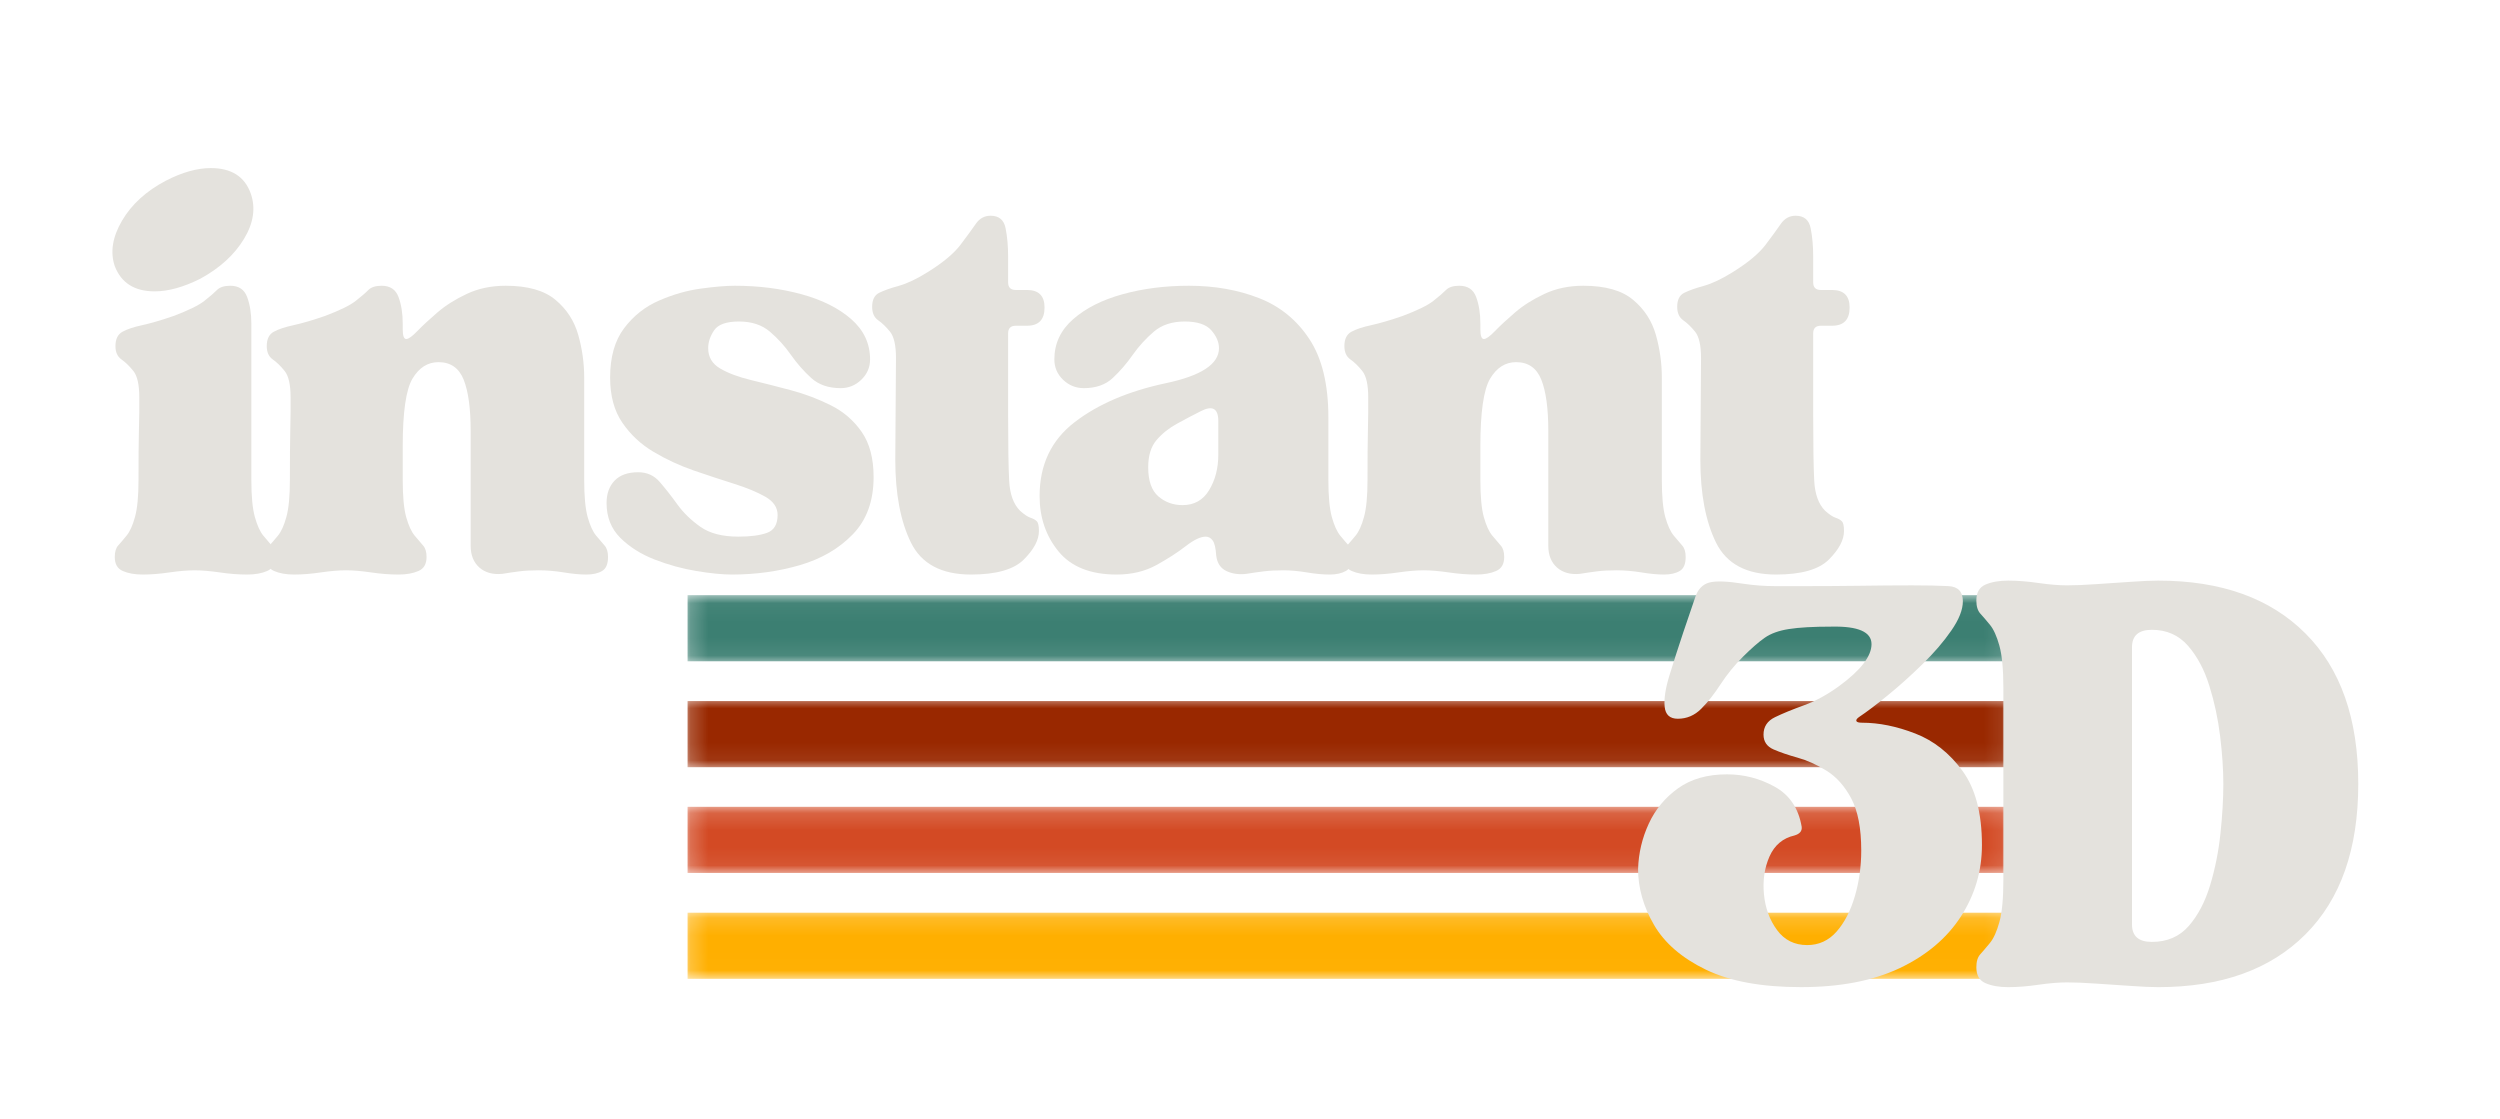 <svg width="143" height="64" viewBox="0 0 143 64" fill="none" xmlns="http://www.w3.org/2000/svg">
<g clip-path="url(#clip0_110_328)">
<g clip-path="url(#clip1_110_328)">
<mask id="mask0_110_328" style="mask-type:luminance" maskUnits="userSpaceOnUse" x="39" y="34" width="76" height="4">
<path d="M39.208 34.043H114.913V37.926H39.208V34.043Z" fill="white"/>
</mask>
<g mask="url(#mask0_110_328)">
<path d="M114.791 34.043V37.826H39.329V34.043H114.791Z" fill="#3C7F72"/>
</g>
<mask id="mask1_110_328" style="mask-type:luminance" maskUnits="userSpaceOnUse" x="39" y="39" width="76" height="5">
<path d="M39.208 39.822H114.913V43.931H39.208V39.822Z" fill="white"/>
</mask>
<g mask="url(#mask1_110_328)">
<path d="M114.791 40.101V43.884H39.329V40.101H114.791Z" fill="#992800"/>
</g>
<mask id="mask2_110_328" style="mask-type:luminance" maskUnits="userSpaceOnUse" x="39" y="46" width="76" height="4">
<path d="M39.208 46.143H114.913V49.935H39.208V46.143Z" fill="white"/>
</mask>
<g mask="url(#mask2_110_328)">
<path d="M114.791 46.149V49.933H39.329V46.149H114.791Z" fill="#D34A24"/>
</g>
<mask id="mask3_110_328" style="mask-type:luminance" maskUnits="userSpaceOnUse" x="39" y="52" width="76" height="4">
<path d="M39.208 52.148H114.913V55.986H39.208V52.148Z" fill="white"/>
</mask>
<g mask="url(#mask3_110_328)">
<path d="M114.791 52.206V55.99H39.329V52.206H114.791Z" fill="#FFAF00"/>
</g>
<path d="M11.133 32.622C10.73 32.622 10.255 32.661 9.706 32.74C9.159 32.822 8.645 32.864 8.165 32.864C7.71 32.864 7.33 32.796 7.024 32.661C6.718 32.53 6.565 32.264 6.565 31.861C6.565 31.565 6.63 31.345 6.762 31.199C6.897 31.051 7.056 30.864 7.241 30.636C7.429 30.409 7.588 30.056 7.72 29.575C7.855 29.094 7.923 28.387 7.923 27.451C7.923 26.224 7.929 25.337 7.943 24.79C7.959 24.24 7.967 23.839 7.967 23.585C7.967 23.332 7.967 23.044 7.967 22.721C7.967 22 7.854 21.5 7.627 21.219C7.399 20.936 7.172 20.716 6.945 20.558C6.718 20.397 6.604 20.143 6.604 19.797C6.604 19.396 6.738 19.123 7.004 18.977C7.271 18.829 7.651 18.703 8.145 18.597C8.639 18.488 9.233 18.314 9.928 18.074C10.783 17.751 11.371 17.464 11.691 17.209C12.013 16.956 12.254 16.749 12.412 16.587C12.572 16.427 12.828 16.345 13.177 16.345C13.657 16.345 13.977 16.56 14.135 16.987C14.296 17.416 14.377 17.924 14.377 18.513V27.451C14.377 28.387 14.444 29.094 14.579 29.575C14.714 30.056 14.873 30.409 15.059 30.636C15.246 30.864 15.405 31.051 15.537 31.199C15.672 31.345 15.74 31.565 15.74 31.861C15.74 32.264 15.587 32.53 15.281 32.661C14.975 32.796 14.594 32.864 14.14 32.864C13.629 32.864 13.101 32.822 12.555 32.74C12.008 32.661 11.534 32.622 11.133 32.622ZM6.565 15.224C6.294 14.424 6.433 13.558 6.98 12.622C7.529 11.687 8.365 10.926 9.488 10.335C10.423 9.855 11.278 9.614 12.056 9.614C13.231 9.614 13.992 10.096 14.338 11.056C14.634 11.886 14.507 12.755 13.957 13.664C13.41 14.572 12.576 15.333 11.454 15.945C10.492 16.427 9.623 16.666 8.846 16.666C7.697 16.666 6.936 16.186 6.565 15.224Z" fill="#E4E2DD"/>
<path d="M15.219 31.861C15.219 31.565 15.284 31.345 15.416 31.199C15.551 31.051 15.713 30.863 15.9 30.636C16.088 30.409 16.247 30.056 16.379 29.575C16.514 29.094 16.582 28.387 16.582 27.451C16.582 26.224 16.588 25.336 16.601 24.79C16.614 24.24 16.621 23.839 16.621 23.585C16.621 23.331 16.621 23.044 16.621 22.72C16.621 21.999 16.508 21.5 16.28 21.219C16.053 20.936 15.826 20.715 15.599 20.558C15.372 20.397 15.258 20.143 15.258 19.797C15.258 19.396 15.392 19.123 15.658 18.977C15.927 18.829 16.31 18.703 16.804 18.597C17.298 18.488 17.892 18.314 18.587 18.074C19.442 17.751 20.03 17.464 20.349 17.209C20.672 16.956 20.913 16.749 21.07 16.587C21.231 16.427 21.485 16.345 21.831 16.345C22.315 16.345 22.636 16.56 22.794 16.987C22.954 17.416 23.036 17.924 23.036 18.513V18.834C23.036 19.207 23.103 19.392 23.238 19.392C23.369 19.392 23.582 19.239 23.875 18.933C24.172 18.627 24.553 18.274 25.021 17.871C25.488 17.47 26.049 17.116 26.705 16.809C27.359 16.501 28.1 16.345 28.927 16.345C30.184 16.345 31.132 16.614 31.772 17.15C32.413 17.683 32.848 18.353 33.075 19.155C33.302 19.955 33.416 20.77 33.416 21.599V27.451C33.416 28.387 33.481 29.094 33.614 29.575C33.748 30.056 33.91 30.409 34.097 30.636C34.285 30.863 34.444 31.051 34.577 31.199C34.711 31.345 34.779 31.565 34.779 31.861C34.779 32.264 34.665 32.53 34.438 32.661C34.211 32.796 33.911 32.864 33.539 32.864C33.164 32.864 32.73 32.822 32.236 32.74C31.742 32.661 31.268 32.621 30.814 32.621C30.385 32.621 30.016 32.641 29.707 32.681C29.401 32.72 29.075 32.767 28.73 32.824C28.193 32.876 27.757 32.756 27.421 32.464C27.088 32.167 26.922 31.752 26.922 31.219V24.646C26.922 23.362 26.789 22.387 26.522 21.718C26.256 21.05 25.774 20.715 25.08 20.715C24.464 20.715 23.969 21.03 23.594 21.659C23.221 22.288 23.036 23.577 23.036 25.525V27.451C23.036 28.387 23.101 29.094 23.233 29.575C23.368 30.056 23.53 30.409 23.717 30.636C23.905 30.863 24.064 31.051 24.196 31.199C24.331 31.345 24.399 31.565 24.399 31.861C24.399 32.264 24.243 32.53 23.935 32.661C23.628 32.796 23.248 32.864 22.794 32.864C22.287 32.864 21.758 32.822 21.209 32.74C20.662 32.661 20.189 32.621 19.791 32.621C19.389 32.621 18.914 32.661 18.364 32.74C17.817 32.822 17.304 32.864 16.824 32.864C16.369 32.864 15.987 32.796 15.678 32.661C15.372 32.53 15.219 32.264 15.219 31.861Z" fill="#E4E2DD"/>
<path d="M34.696 28.775C34.696 28.239 34.849 27.811 35.156 27.491C35.464 27.172 35.914 27.012 36.504 27.012C37.01 27.012 37.423 27.199 37.743 27.575C38.065 27.948 38.4 28.373 38.746 28.854C39.094 29.335 39.536 29.762 40.069 30.138C40.602 30.51 41.323 30.696 42.232 30.696C42.926 30.696 43.474 30.624 43.876 30.478C44.278 30.33 44.479 29.989 44.479 29.456C44.479 29.029 44.244 28.681 43.778 28.414C43.31 28.148 42.713 27.901 41.99 27.673C41.269 27.446 40.5 27.193 39.684 26.913C38.87 26.63 38.104 26.275 37.383 25.846C36.662 25.419 36.067 24.864 35.6 24.182C35.132 23.501 34.899 22.64 34.899 21.599C34.899 20.424 35.165 19.483 35.699 18.775C36.234 18.064 36.904 17.535 37.704 17.19C38.506 16.841 39.301 16.614 40.089 16.508C40.879 16.399 41.527 16.345 42.034 16.345C43.397 16.345 44.666 16.507 45.842 16.829C47.017 17.149 47.965 17.623 48.686 18.251C49.407 18.881 49.768 19.649 49.768 20.558C49.768 21.012 49.6 21.401 49.264 21.723C48.931 22.043 48.538 22.202 48.084 22.202C47.389 22.202 46.827 22.008 46.4 21.619C45.975 21.232 45.587 20.79 45.239 20.296C44.894 19.802 44.494 19.361 44.039 18.972C43.585 18.585 42.995 18.39 42.272 18.39C41.55 18.39 41.076 18.558 40.849 18.893C40.622 19.227 40.508 19.567 40.508 19.916C40.508 20.423 40.736 20.809 41.19 21.076C41.644 21.343 42.232 21.564 42.953 21.738C43.676 21.913 44.439 22.107 45.239 22.32C46.042 22.535 46.805 22.823 47.526 23.185C48.247 23.544 48.834 24.051 49.289 24.706C49.743 25.361 49.97 26.222 49.97 27.288C49.97 28.651 49.575 29.741 48.785 30.557C47.997 31.375 46.989 31.963 45.758 32.325C44.529 32.683 43.234 32.864 41.871 32.864C41.311 32.864 40.63 32.796 39.827 32.661C39.027 32.53 38.232 32.31 37.442 32.004C36.654 31.696 36 31.281 35.477 30.76C34.956 30.236 34.696 29.575 34.696 28.775Z" fill="#E4E2DD"/>
<path d="M49.887 17.55C49.887 17.149 50.02 16.882 50.287 16.75C50.556 16.616 50.931 16.482 51.413 16.35C51.893 16.216 52.455 15.948 53.096 15.545C53.948 15.012 54.563 14.498 54.938 14.005C55.314 13.508 55.606 13.106 55.818 12.8C56.031 12.493 56.312 12.34 56.662 12.34C57.142 12.34 57.429 12.581 57.521 13.061C57.616 13.543 57.664 14.077 57.664 14.666V16.148C57.664 16.442 57.81 16.587 58.104 16.587H58.746C59.414 16.587 59.748 16.922 59.748 17.59C59.748 18.285 59.414 18.632 58.746 18.632H58.104C57.81 18.632 57.664 18.779 57.664 19.071V23.762C57.664 25.475 57.684 26.718 57.724 27.491C57.763 28.265 57.971 28.839 58.346 29.214C58.585 29.429 58.785 29.562 58.943 29.614C59.104 29.667 59.225 29.735 59.304 29.817C59.385 29.896 59.427 30.082 59.427 30.375C59.427 30.886 59.138 31.429 58.563 32.004C57.99 32.577 56.983 32.864 55.541 32.864C53.855 32.864 52.711 32.256 52.109 31.041C51.509 29.824 51.21 28.24 51.21 26.291L51.25 20.479C51.25 19.755 51.136 19.253 50.909 18.972C50.682 18.693 50.455 18.474 50.227 18.316C50 18.155 49.887 17.899 49.887 17.55Z" fill="#E4E2DD"/>
<path d="M63.875 32.864C62.38 32.864 61.27 32.423 60.546 31.54C59.825 30.659 59.465 29.603 59.465 28.375C59.465 26.585 60.133 25.175 61.47 24.148C62.806 23.118 64.543 22.375 66.68 21.92C68.71 21.493 69.726 20.824 69.726 19.916C69.726 19.567 69.579 19.227 69.287 18.893C68.993 18.558 68.487 18.39 67.766 18.39C67.041 18.39 66.452 18.585 65.998 18.972C65.544 19.361 65.141 19.802 64.793 20.296C64.448 20.79 64.067 21.232 63.652 21.619C63.24 22.008 62.687 22.202 61.993 22.202C61.539 22.202 61.144 22.043 60.808 21.723C60.475 21.401 60.309 21.012 60.309 20.558C60.309 19.649 60.67 18.881 61.391 18.251C62.112 17.623 63.052 17.149 64.215 16.829C65.377 16.507 66.64 16.345 68.003 16.345C69.475 16.345 70.81 16.581 72.013 17.051C73.214 17.519 74.176 18.301 74.897 19.397C75.62 20.491 75.983 21.985 75.983 23.881V27.451C75.983 28.387 76.049 29.094 76.181 29.575C76.315 30.056 76.475 30.409 76.66 30.636C76.847 30.863 77.008 31.051 77.144 31.199C77.278 31.345 77.346 31.565 77.346 31.861C77.346 32.264 77.224 32.53 76.981 32.661C76.74 32.796 76.434 32.864 76.062 32.864C75.66 32.864 75.219 32.822 74.739 32.74C74.257 32.661 73.817 32.621 73.415 32.621C72.987 32.621 72.612 32.641 72.289 32.681C71.97 32.72 71.638 32.767 71.292 32.824C70.863 32.876 70.482 32.822 70.146 32.661C69.813 32.501 69.62 32.207 69.568 31.782C69.541 31.355 69.475 31.066 69.366 30.918C69.26 30.77 69.126 30.696 68.966 30.696C68.672 30.696 68.292 30.877 67.825 31.239C67.357 31.602 66.796 31.963 66.141 32.325C65.486 32.683 64.73 32.864 63.875 32.864ZM65.677 26.73C65.677 27.504 65.871 28.059 66.26 28.394C66.647 28.728 67.109 28.893 67.642 28.893C68.31 28.893 68.818 28.607 69.163 28.034C69.512 27.459 69.687 26.783 69.687 26.009V24.083C69.687 23.362 69.352 23.175 68.684 23.52C68.256 23.735 67.808 23.97 67.341 24.227C66.873 24.481 66.478 24.794 66.156 25.17C65.836 25.543 65.677 26.062 65.677 26.73Z" fill="#E4E2DD"/>
<path d="M76.859 31.861C76.859 31.565 76.925 31.345 77.057 31.199C77.192 31.051 77.353 30.863 77.541 30.636C77.728 30.409 77.888 30.056 78.02 29.575C78.154 29.094 78.222 28.387 78.222 27.451C78.222 26.224 78.228 25.336 78.242 24.79C78.254 24.24 78.262 23.839 78.262 23.585C78.262 23.331 78.262 23.044 78.262 22.72C78.262 21.999 78.148 21.5 77.921 21.219C77.694 20.936 77.467 20.715 77.24 20.558C77.013 20.397 76.899 20.143 76.899 19.797C76.899 19.396 77.032 19.123 77.299 18.977C77.568 18.829 77.951 18.703 78.445 18.597C78.938 18.488 79.532 18.314 80.227 18.074C81.083 17.751 81.67 17.464 81.99 17.209C82.312 16.956 82.553 16.749 82.711 16.587C82.872 16.427 83.126 16.345 83.472 16.345C83.956 16.345 84.276 16.56 84.435 16.987C84.595 17.416 84.677 17.924 84.677 18.513V18.834C84.677 19.207 84.743 19.392 84.879 19.392C85.01 19.392 85.222 19.239 85.516 18.933C85.812 18.627 86.194 18.274 86.662 17.871C87.128 17.47 87.69 17.116 88.346 16.809C89 16.501 89.741 16.345 90.568 16.345C91.825 16.345 92.773 16.614 93.412 17.15C94.054 17.683 94.489 18.353 94.716 19.155C94.943 19.955 95.057 20.77 95.057 21.599V27.451C95.057 28.387 95.122 29.094 95.254 29.575C95.389 30.056 95.55 30.409 95.738 30.636C95.926 30.863 96.085 31.051 96.217 31.199C96.352 31.345 96.42 31.565 96.42 31.861C96.42 32.264 96.306 32.53 96.079 32.661C95.852 32.796 95.552 32.864 95.18 32.864C94.805 32.864 94.37 32.822 93.876 32.74C93.383 32.661 92.909 32.621 92.454 32.621C92.026 32.621 91.657 32.641 91.348 32.681C91.042 32.72 90.716 32.767 90.37 32.824C89.833 32.876 89.397 32.756 89.062 32.464C88.728 32.167 88.563 31.752 88.563 31.219V24.646C88.563 23.362 88.43 22.387 88.163 21.718C87.896 21.05 87.415 20.715 86.721 20.715C86.105 20.715 85.61 21.03 85.235 21.659C84.862 22.288 84.677 23.577 84.677 25.525V27.451C84.677 28.387 84.742 29.094 84.874 29.575C85.009 30.056 85.17 30.409 85.358 30.636C85.546 30.863 85.705 31.051 85.837 31.199C85.972 31.345 86.04 31.565 86.04 31.861C86.04 32.264 85.884 32.53 85.575 32.661C85.269 32.796 84.889 32.864 84.435 32.864C83.927 32.864 83.399 32.822 82.849 32.74C82.302 32.661 81.83 32.621 81.432 32.621C81.03 32.621 80.554 32.661 80.005 32.74C79.458 32.822 78.945 32.864 78.464 32.864C78.01 32.864 77.627 32.796 77.319 32.661C77.013 32.53 76.859 32.264 76.859 31.861Z" fill="#E4E2DD"/>
<path d="M95.936 17.55C95.936 17.149 96.07 16.882 96.337 16.75C96.606 16.616 96.981 16.482 97.462 16.35C97.943 16.216 98.504 15.948 99.146 15.545C99.998 15.012 100.613 14.498 100.988 14.005C101.364 13.508 101.656 13.106 101.867 12.8C102.081 12.493 102.362 12.34 102.712 12.34C103.192 12.34 103.478 12.581 103.571 13.061C103.666 13.543 103.714 14.077 103.714 14.666V16.148C103.714 16.442 103.86 16.587 104.154 16.587H104.796C105.464 16.587 105.798 16.922 105.798 17.59C105.798 18.285 105.464 18.632 104.796 18.632H104.154C103.86 18.632 103.714 18.779 103.714 19.071V23.762C103.714 25.475 103.734 26.718 103.773 27.491C103.813 28.265 104.02 28.839 104.396 29.214C104.635 29.429 104.835 29.562 104.993 29.614C105.154 29.667 105.275 29.735 105.354 29.817C105.435 29.896 105.477 30.082 105.477 30.375C105.477 30.886 105.188 31.429 104.613 32.004C104.04 32.577 103.033 32.864 101.591 32.864C99.904 32.864 98.761 32.256 98.159 31.041C97.559 29.824 97.26 28.24 97.26 26.291L97.299 20.479C97.299 19.755 97.186 19.253 96.959 18.972C96.732 18.693 96.504 18.474 96.277 18.316C96.05 18.155 95.936 17.899 95.936 17.55Z" fill="#E4E2DD"/>
<path d="M103.012 56.464C100.77 56.464 98.959 56.132 97.58 55.467C96.203 54.799 95.212 53.944 94.607 52.899C94.001 51.856 93.698 50.789 93.698 49.699C93.728 48.791 93.932 47.929 94.311 47.111C94.688 46.292 95.249 45.618 95.99 45.087C96.733 44.557 97.665 44.292 98.785 44.292C99.752 44.292 100.661 44.528 101.51 44.998C102.36 45.466 102.875 46.23 103.056 47.289C103.086 47.534 102.949 47.699 102.646 47.788C101.981 47.94 101.503 48.341 101.214 48.993C100.928 49.645 100.822 50.364 100.898 51.151C100.973 51.939 101.222 52.62 101.644 53.195C102.068 53.772 102.644 54.059 103.372 54.059C104.036 54.059 104.597 53.803 105.051 53.289C105.505 52.773 105.854 52.098 106.098 51.264C106.341 50.432 106.463 49.561 106.463 48.652C106.463 47.382 106.273 46.391 105.896 45.679C105.517 44.968 105.046 44.439 104.483 44.089C103.923 43.741 103.37 43.491 102.824 43.339C102.281 43.188 101.819 43.03 101.441 42.865C101.062 42.697 100.873 42.415 100.873 42.02C100.873 41.566 101.092 41.234 101.53 41.023C101.971 40.809 102.524 40.582 103.189 40.341C103.857 40.098 104.524 39.734 105.189 39.25C106.43 38.341 107.051 37.54 107.051 36.845C107.051 36.148 106.293 35.813 104.78 35.843C103.719 35.843 102.901 35.889 102.325 35.981C101.752 36.07 101.291 36.236 100.943 36.48C100.593 36.724 100.177 37.087 99.693 37.571C99.209 38.055 98.785 38.577 98.419 39.136C98.056 39.697 97.686 40.166 97.308 40.544C96.929 40.923 96.483 41.112 95.97 41.112C95.516 41.112 95.265 40.884 95.219 40.43C95.172 39.976 95.264 39.378 95.491 38.638C95.718 37.897 95.982 37.072 96.286 36.163C96.588 35.285 96.816 34.618 96.967 34.163C97.118 33.709 97.383 33.43 97.762 33.324C98.14 33.219 98.799 33.243 99.738 33.393C100.343 33.482 100.934 33.526 101.51 33.526C102.086 33.526 102.707 33.526 103.372 33.526C104.281 33.526 105.265 33.52 106.325 33.507C107.384 33.491 108.399 33.482 109.367 33.482C110.217 33.482 110.913 33.497 111.456 33.526C112.002 33.556 112.276 33.845 112.276 34.391C112.276 34.875 112.055 35.435 111.614 36.07C111.176 36.706 110.623 37.349 109.955 38.001C109.289 38.652 108.631 39.244 107.98 39.773C107.33 40.304 106.78 40.72 106.325 41.023C106.203 41.112 106.157 41.188 106.187 41.25C106.219 41.309 106.326 41.339 106.508 41.339C107.476 41.339 108.489 41.545 109.55 41.956C110.609 42.365 111.51 43.076 112.251 44.089C112.994 45.104 113.367 46.519 113.367 48.336C113.367 49.818 112.965 51.181 112.162 52.425C111.358 53.667 110.192 54.651 108.661 55.378C107.133 56.103 105.25 56.464 103.012 56.464Z" fill="#E4E2DD"/>
<path d="M118.227 56.193C117.773 56.193 117.234 56.237 116.612 56.326C115.99 56.418 115.407 56.465 114.864 56.465C114.351 56.465 113.918 56.388 113.57 56.237C113.221 56.087 113.047 55.783 113.047 55.329C113.047 54.997 113.122 54.748 113.274 54.583C113.425 54.415 113.606 54.203 113.817 53.946C114.031 53.689 114.214 53.288 114.365 52.741C114.516 52.196 114.593 51.392 114.593 50.331V39.344C114.593 38.285 114.516 37.481 114.365 36.934C114.214 36.388 114.031 35.986 113.817 35.729C113.606 35.472 113.425 35.262 113.274 35.097C113.122 34.929 113.047 34.68 113.047 34.346C113.047 33.892 113.221 33.59 113.57 33.438C113.918 33.287 114.351 33.211 114.864 33.211C115.407 33.211 115.99 33.258 116.612 33.349C117.234 33.438 117.773 33.482 118.227 33.482C118.681 33.482 119.241 33.46 119.906 33.413C120.57 33.367 121.229 33.323 121.881 33.28C122.533 33.234 123.054 33.211 123.447 33.211C127.052 33.211 129.859 34.218 131.871 36.233C133.886 38.245 134.893 41.114 134.893 44.84C134.893 48.563 133.886 51.432 131.871 53.447C129.859 55.46 127.052 56.465 123.447 56.465C123.054 56.465 122.533 56.441 121.881 56.395C121.229 56.352 120.57 56.308 119.906 56.262C119.241 56.215 118.681 56.193 118.227 56.193ZM121.95 52.879C121.95 53.545 122.328 53.877 123.086 53.877C123.962 53.877 124.664 53.575 125.195 52.968C125.724 52.363 126.133 51.584 126.42 50.633C126.708 49.678 126.906 48.686 127.012 47.655C127.121 46.625 127.175 45.687 127.175 44.84C127.175 44.02 127.113 43.112 126.992 42.114C126.87 41.114 126.664 40.152 126.375 39.23C126.089 38.306 125.68 37.54 125.15 36.934C124.62 36.329 123.932 36.025 123.086 36.025C122.328 36.025 121.95 36.359 121.95 37.023V52.879Z" fill="#E4E2DD"/>
</g>
</g>
<defs>
<clipPath id="clip0_110_328">
<rect width="142.22" height="64" fill="white"/>
</clipPath>
<clipPath id="clip1_110_328">
<rect width="142.22" height="64" fill="white"/>
</clipPath>
</defs>
</svg>

